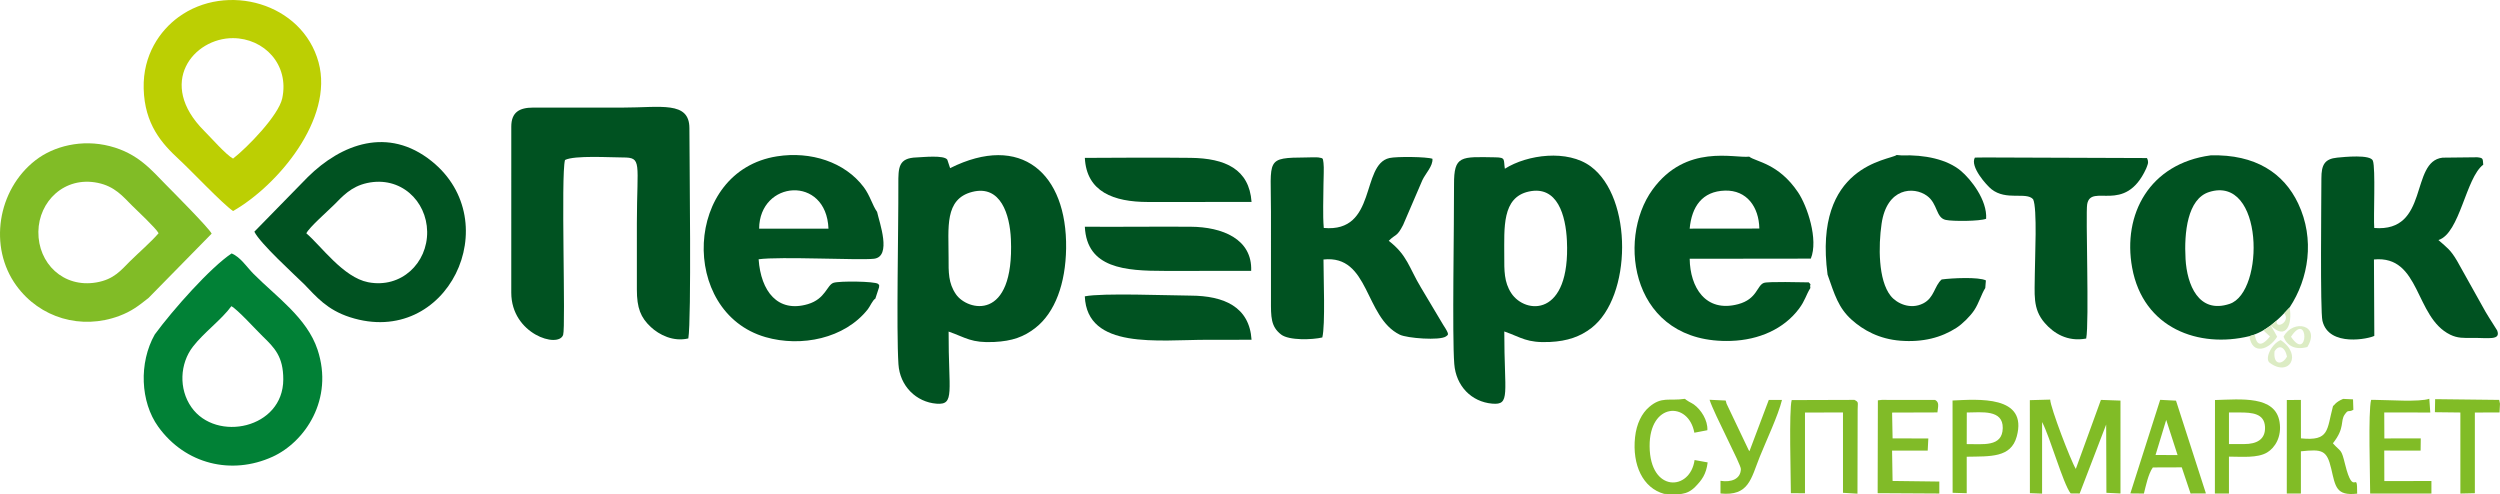 <?xml version="1.0" encoding="UTF-8"?>
<!DOCTYPE svg PUBLIC "-//W3C//DTD SVG 1.1//EN" "http://www.w3.org/Graphics/SVG/1.1/DTD/svg11.dtd">
<!-- Creator: CorelDRAW 2020 (64-Bit) -->
<svg xmlns="http://www.w3.org/2000/svg" xml:space="preserve" width="355.421mm" height="70.274mm" version="1.1" style="shape-rendering:geometricPrecision; text-rendering:geometricPrecision; image-rendering:optimizeQuality; fill-rule:evenodd; clip-rule:evenodd"
viewBox="0 0 8506.35 1681.89"
 xmlns:xlink="http://www.w3.org/1999/xlink"
 xmlns:xodm="http://www.corel.com/coreldraw/odm/2003">
 <defs>
  <style type="text/css">
   <![CDATA[
    .fil0 {fill:#005221}
    .fil1 {fill:#018136}
    .fil4 {fill:#81BB28}
    .fil2 {fill:#81BC26}
    .fil3 {fill:#BCCF03}
    .fil5 {fill:#DCECC4}
   ]]>
  </style>
 </defs>
 <g id="Слой_x0020_1">
  <g id="_2708886563904">
   <path class="fil0" d="M1739.66 430.9l-0.05 564.64c-0.19,141.73 161.01,190.94 176.49,143.76 9.22,-28.09 -8.05,-543.16 6.31,-594.92 31.97,-16.4 154.31,-8.61 196.64,-8.61 66.54,0 48.3,15.36 47.9,221.48l-0.01 227.93c-0.03,63.07 12.95,95.2 47.45,127.47 28.48,26.64 76.54,51.05 127.65,38.85 11.05,-65.87 3.74,-604.05 3.66,-715.43 -0.07,-93.05 -97.42,-70 -226.65,-70 -101.88,0 -203.76,-0.08 -305.63,0.02 -45.72,0.1 -73.76,15.46 -73.76,64.8z"/>
   <path class="fil0" d="M3307.88 652.97c97.21,-25.03 128.16,77.5 131.75,161.1 12.14,283.13 -148.32,243.47 -186.91,187.32 -26.28,-38.24 -25.24,-75.29 -25.13,-124.99 0.22,-101.58 -14.64,-198.99 80.3,-223.43zm-75.09 -80.85l-9.52 -28.73c-10.72,-16.65 -84.78,-8.36 -104.5,-7.73 -61.94,1.97 -62.36,33.78 -62.11,92.08 0.63,148.17 -7.16,491.48 0.31,611.29 4.66,74.68 60.59,129.25 129.84,134.56 63.1,4.84 40.23,-40.49 40.86,-245.39 59.23,20.71 76.65,39.31 155.49,35.38 60.63,-3.03 100.56,-17.04 140.25,-48.23 66.56,-52.31 102.34,-150.43 104.09,-270.02 3.75,-256.51 -153.98,-393.66 -394.71,-273.21z"/>
   <path class="fil0" d="M5201.54 651.8c98.43,-21.8 125.97,82.29 129.96,167.44 12.23,260.72 -141.57,250.81 -189.34,178.24 -24.71,-37.54 -23.91,-77.25 -23.84,-126.27 0.13,-96.48 -8.23,-199.16 83.21,-219.41zm-81.2 -77.68c-5.02,-31.66 3.81,-38.24 -32.51,-38.83 -117.05,-1.88 -140.92,-7.05 -140.44,92.43 0.63,131.02 -6.72,514.94 0.83,610.91 5.89,74.78 58.24,128.64 129.08,134.77 63.08,5.46 40.95,-33.1 41.09,-245.63 58.95,20.56 75.81,39.6 155.48,35.82 59.38,-2.82 103.27,-18.45 141.02,-47.65 137.77,-106.57 141.35,-442.83 -2.11,-549.46 -79,-58.72 -215.52,-40.97 -292.43,7.63z"/>
   <path class="fil0" d="M5749.18 777.94c6.82,-74.57 42.55,-127.3 120.37,-129.42 73.81,-2.02 115.33,55.52 116.69,129.16l-237.06 0.27zm410.69 202.03c-2.88,-18.75 5.55,-6.93 -5.43,-19.21 -23.92,-0.34 -138.44,-3.27 -152.64,1.8 -24.22,8.65 -22.51,55.04 -87.66,72.44 -111.08,29.67 -163.77,-57.72 -164.89,-154.53l412.14 -0.5c26.32,-64.64 -11.63,-178.35 -43.65,-225.92 -66.47,-98.76 -143.07,-103.23 -166.01,-121.04 -50.91,6.26 -214.94,-44.74 -328.93,112.2 -124.51,171.41 -70.36,526.2 267.56,514.71 94.31,-3.21 179,-40.21 230.88,-109.52 20.73,-27.69 23.47,-45.94 38.63,-70.44z"/>
   <path class="fil0" d="M2818.91 777.98l-235.94 -0.01c1.13,-164.58 228.77,-183.09 235.94,0.01zm159.44 238.25l12.68 -38.75c0.4,-12.02 1.79,-4.99 -3.61,-11.73 -11.75,-8.7 -130.09,-10.15 -151.14,-3.53 -22.68,7.13 -27.34,54.8 -87.44,72.63 -102.77,30.5 -160.04,-43.86 -167.62,-152.67 72.3,-10.18 343.6,4.02 392.42,-1.73 61.43,-7.23 18.46,-123.41 10.68,-159.45 -16.07,-22.61 -23.84,-55.52 -45.48,-84.3 -64.42,-85.65 -180.37,-122.68 -294.82,-104.77 -318.22,49.78 -333.42,530.3 -39.3,615.16 120.92,34.89 269.21,5.27 348.07,-94.83 7.71,-9.79 16.48,-31.22 25.55,-36.04z"/>
   <path class="fil0" d="M7436.43 881.57c-5.17,-90.2 6.46,-204.72 79.98,-228.13 186.44,-59.38 190.25,340.46 70.03,380.51 -106.08,35.33 -145.07,-66.16 -150.01,-152.38zm217.15 262.27c57.48,-15.66 98.38,-55.53 136.98,-97.87 64.49,-97.34 86.74,-231.94 29.12,-353.5 -48.91,-103.19 -145.2,-167.91 -297.68,-163.9 -208.63,28.15 -300.36,201.02 -267.26,382.35 37.77,206.92 227.25,274.53 398.84,232.92z"/>
   <path class="fil0" d="M8078.73 1142.74l-1.23 -259.89c159.38,-15.17 138.03,196.75 259.62,255.98 25.02,12.19 45.52,11.27 75.8,10.96 54.23,-0.56 96.59,9.22 83.94,-25.17 -0.28,-0.75 -14.19,-22.64 -14.19,-22.65 -10.27,-15.89 -16.19,-25.65 -25.75,-41.5l-96.62 -172.89c-22.9,-38.6 -33.46,-44.17 -63.43,-70.79 73.37,-23.05 92.85,-211.6 152.52,-256.41 -2,-20.52 0.82,-22.98 -20.71,-25.26l-117.76 1.31c-112.09,12.9 -43.5,254.59 -232.42,239.31 -3.05,-37.38 4.9,-202.53 -4.62,-228.88 -7.99,-22.1 -97.65,-12.87 -121.2,-10.56 -43.47,4.27 -53.97,24.93 -54,70.55 -0.04,67.6 -4.49,451.07 3.57,484.83 21.82,91.41 161.87,60.05 176.48,51.06z"/>
   <path class="fil0" d="M4499.24 1148.23c10.62,-42.93 3.91,-207.23 3.97,-265.28 157.47,-16.88 138.78,196.89 259.63,255.86 24.77,12.09 135.87,20.63 157.08,5.96 7.11,-6.62 14.54,-2.87 -9.5,-39.68l-75.46 -126.53c-41.54,-69.06 -45.88,-109.65 -109.66,-159.16 24.16,-24.39 27.65,-12.39 48.93,-54.11l65.41 -152.13c10.91,-23.3 36.42,-48.2 34.35,-72.87 -19.44,-7.06 -121.14,-8.14 -146,-2.66 -98.72,21.74 -41.18,254.76 -223.77,238 -3.89,-45.12 -1.04,-101.52 -1.03,-147.89 0,-16.73 2.27,-59.39 0.12,-73.05 -2.74,-17.44 -0.08,-15.82 -17.28,-18.96 -5.94,-1.09 -33.03,-0.05 -41.02,0.01 -140.83,1.13 -120.47,4.27 -120.47,185.25 0,100.14 0.23,200.31 -0.01,300.45 -0.14,56.8 -0.81,89.69 34.64,116.88 27.04,20.74 106.67,17.95 140.06,9.91z"/>
   <path class="fil1" d="M963.85 1290.8c0,167.95 -228.33,214.74 -312.49,94.95 -44.29,-63.03 -39.05,-148.89 4.73,-205.84 36.96,-48.07 98.08,-92.48 131.09,-138.07 20.8,10.71 84.7,81.23 106.12,101.96 41.62,40.27 70.55,69.92 70.55,147zm-437.42 -152.54c-54.29,96.31 -49.08,228.96 12,313.75 92.07,127.8 249.61,165.4 388.55,102.27 110.52,-50.21 209.38,-195.44 153.45,-364.5 -35.85,-108.36 -140.88,-180.37 -218.23,-258.36 -22.59,-22.77 -44.19,-57.02 -74.15,-69.08 -71.39,47.16 -199.88,191.61 -261.62,275.93z"/>
   <path class="fil2" d="M539.64 793.51c-27.04,31.22 -66.18,64.66 -97.03,95.13 -30.28,29.91 -54.03,61.99 -114.77,72.38 -112.59,19.27 -198.67,-65.09 -197.31,-172.62 1.3,-102.97 88.66,-189.67 202.3,-166.18 57.58,11.9 85.1,45.91 115.13,75.92 18.39,18.37 81.97,77.33 91.69,95.36zm-484.16 178.07c80.25,110.65 221.31,151.82 350.54,103.25 42.31,-15.9 65.74,-34.47 99.5,-61.2l214.59 -218.62c-7.18,-17.1 -131.91,-142.51 -155.77,-166.65 -48.84,-49.44 -94.5,-106.26 -190.29,-131.02 -95.71,-24.74 -191.62,-0.2 -253.78,48.29 -129.12,100.73 -159.92,294.8 -64.8,425.95z"/>
   <path class="fil0" d="M1042.27 793.84c9.72,-20.21 73.35,-75.93 94.38,-96.95 28.24,-28.23 57.32,-62.13 112.55,-74.15 113.53,-24.7 202.7,60.46 204.21,165.5 1.53,106.7 -88.09,194.01 -200.9,172.04 -84.69,-16.49 -159.98,-123.67 -210.23,-166.44zm5.04 -191.42l-181.86 185.9c19.34,39.71 133.59,143.53 168.92,178.12 41.91,43.18 78.3,87.75 156.44,112.9 332.03,106.88 535.48,-324.67 277.49,-531.24 -147.75,-118.31 -306.45,-58.72 -421,54.33z"/>
   <path class="fil3" d="M792.93 539.62c-24.25,-13.16 -74.07,-70.25 -97.74,-93.86 -163.43,-162.98 -36.54,-316.68 97.76,-316 105.53,0.53 191.89,89.54 167.42,204.6 -12.47,58.63 -119.17,167.71 -167.43,205.27zm291.04 -327.37c-55.16,-202.55 -313.28,-273.72 -477,-153.84 -62.31,45.62 -121.1,128.03 -118.13,242.98 3.14,121.66 61.69,186.97 120.18,240.92 42.27,38.98 145.97,149.21 183.91,175.78 151.66,-86.47 343.47,-313.32 291.04,-505.84z"/>
   <path class="fil0" d="M6218.41 934.45c23.95,68.24 36.88,113.01 81.9,153.48 39.91,35.87 94.31,65.74 165.84,71.33 76.35,5.96 139.3,-10.45 191.21,-44.1 20.58,-13.34 46.73,-39.64 59.85,-59.29 16.11,-24.14 24.93,-56.07 37.82,-75.89l2.05 -25.88c-24.68,-12.48 -117.1,-7.81 -150.44,-3.2 -25.05,21.83 -24.78,62.19 -62.89,81.5 -43.59,22.09 -89.86,0.25 -110.54,-25.63 -42.9,-53.69 -41.92,-170.38 -31,-245.52 17.88,-123.04 109.22,-127.81 154.21,-95.2 37.8,27.4 29.84,74.87 64.26,82.27 24.4,5.25 115.83,4.58 137.26,-3.94 4.09,-63.8 -51.98,-134.45 -85.8,-162.94 -46.95,-39.54 -123.78,-55.5 -201.72,-52.66l-16.92 -1.42c-24.37,18.37 -284.84,32.79 -235.1,407.09z"/>
   <path class="fil0" d="M6923.64 928.22c-0.07,72.18 -8.79,121.79 33.77,170.76 29.69,34.16 76.43,64.95 140.98,52.9 10.69,-54.87 -2.27,-424.79 3.3,-456.78 12.83,-73.64 128.45,36.58 200.68,-121.48 0.62,-1.36 5.22,-13.16 5.55,-15.35 0.21,-1.44 3.31,-8.7 -2.83,-20.5l-549.81 -2.01 -35.69 0.44c-17.56,30.94 40.4,94.82 56.16,107.35 50.9,40.52 118.09,8.04 141.98,34.33 14.82,30.01 6.02,202.45 5.92,250.33z"/>
   <path class="fil0" d="M4108.24 1156.15l150.23 -0.11c-7.29,-111.93 -93.31,-149.56 -207.16,-150.19 -75.75,-0.41 -300.87,-9.65 -360.21,2.46 7.57,182.08 249.86,147.84 417.15,147.83z"/>
   <path class="fil0" d="M3906.21 687.28l352.27 -0.13c-8.06,-111.94 -89.7,-148.66 -207.22,-150.03 -119.49,-1.39 -240.47,-0.48 -360.04,0.1 5.63,115.58 98.31,150.06 214.99,150.06z"/>
   <path class="fil0" d="M3963.2 921.78l293.98 -0.05c4.21,-108.81 -98.41,-149.52 -205.91,-150.25 -119.95,-0.82 -240.08,0.84 -360.05,-0.03 6.67,141.48 137.02,150.34 271.98,150.34z"/>
   <path class="fil2" d="M6975.84 1359.64l-69.21 1.9 0.21 316.46 41.44 1.58 0.07 -243.62c27.72,52.89 71.06,209.09 97.04,242.94l30.8 0.3 90.15 -234.74 0.81 232.28 47.87 2.41 0.03 -316.11 -66.57 -2.39 -85.41 234.9c-17.04,-27.37 -86.34,-208.63 -87.22,-235.89z"/>
   <path class="fil4" d="M6309.84 1360.62l-213.52 0.68c-9.62,35.13 -2.8,261.71 -2.8,316.74l48.03 0.39 -0.01 -274.77 129.28 -0.21 0.05 273.35 49.28 2.96 0.61 -285.78c-0.05,-24.49 4.69,-25.5 -10.92,-33.36z"/>
   <path class="fil2" d="M7938.14 1381.94c-21.61,80.99 -11.14,119.64 -109.09,109.59l-0.14 -130.64 -47.9 0.04 -0.08 318.36 48 0.06 -0.02 -143.78c72.37,-7.41 88.26,-4.92 103.34,59.59 14.21,60.78 16.49,92.62 88.14,84.49 0.47,-89.24 -11.66,20.08 -41.14,-100.11 -13.48,-54.96 -13.45,-39.8 -41.43,-71.17 42.32,-53.36 23.91,-74.94 40.35,-98.17 13.62,-19.24 11.01,-5.64 29.31,-15.8l-1.15 -35.6 -33.64 -1.56c-26.97,11.02 -31.97,24.3 -32.56,22.66 -0.25,-0.7 -1.25,1.43 -1.98,2.03z"/>
   <path class="fil2" d="M8265.83 1356.84c-34.07,11.81 -141.02,3.84 -184.42,3.79l-13.53 -0.04c-10.5,39.01 -3.28,260.95 -3.28,318.7l208.43 -0.04 0 -42.58 -160.23 0.23 -0.28 -103.83 123.71 0.17 0.55 -41.61 -123.89 0.22 -0.39 -88.39 156.64 0.15 -3.31 -46.77z"/>
   <path class="fil4" d="M6584.39 1360.88l-181.36 -0.21 -13.49 1.46 -0.73 315.89 209.82 1.21 0 -40.73 -159.03 -2.02 -1.73 -103.21 121.23 -0.18 2.13 -41.09 -121.59 -0.42 -1.69 -87.77 154.22 -0.5c2.25,-21.17 7.14,-34.18 -7.78,-42.42z"/>
   <path class="fil2" d="M7370.63 1428.77l38.72 119.74 -74.98 -0.45 36.26 -119.29zm-122.02 250.1l46.14 0.46c7,-27.76 14.83,-66.9 30.38,-88.81l98.43 -0.35 29.95 89.01 52.23 -0.26 -101.78 -315.7 -53.84 -2.78 -101.51 318.43z"/>
   <path class="fil2" d="M7584.14 1403.48l36.26 0c42.85,0 84.02,3.32 86.4,48.62 2.29,43.56 -28.7,58.89 -70.86,58.85l-51.81 -0.01 0.01 -107.46zm-47.89 275.77l47.86 0.05 0 -125.6c43.42,0 96.79,5.57 129.74,-14.05 26.98,-16.07 50.51,-53.4 42.5,-103.72 -14.4,-90.41 -130.68,-77.22 -219.75,-74.79l-0.34 318.1z"/>
   <path class="fil2" d="M6692.11 1403.56c51.2,-0.4 123.38,-10.69 122.34,52.96 -1.07,65.83 -68.64,53.88 -122.59,54.54l0.24 -107.51zm-48.24 273.22l48.01 1.51 -0.02 -124.23c80.36,-1.55 150.22,3.98 170.11,-68.53 38.86,-141.65 -132.67,-126.72 -218.34,-122.78l0.24 314.03z"/>
   <path class="fil2" d="M5662.32 1680.39c48.63,2.37 76.55,5.85 106.2,-24.42 21.59,-22.05 36.96,-41.95 41.88,-82.59l-44.52 -8.06c-14.42,105.22 -151.68,112.29 -152.97,-46.58 -1.22,-149.92 132.44,-154.06 152.21,-46.39l44.27 -8.5c1.95,-33.58 -21.45,-70.02 -45.96,-87.62 -6.59,-4.73 -7.91,-4.43 -16.69,-9.58l-10.82 -6.98c-0.64,-1.89 -2.47,-1.66 -3.6,-2.61 -53.12,8.08 -77.95,-9.1 -121.04,27.82 -24.82,21.27 -42.97,56.78 -47.89,102.57 -10.16,94.71 26.62,173.23 98.94,192.93z"/>
   <path class="fil2" d="M5874.73 1373.71l-3.01 -10.88 -54.89 -2.52c16.31,50.15 106.98,219.99 106.6,235.73 -0.84,34.46 -33.43,45.88 -69.35,39.97l-0.04 43.07c96.68,9.8 103.62,-50.09 133.69,-124.93 21.86,-54.4 62.43,-139.99 75.56,-193.27l-44.92 0 -65.79 174.53c-0.41,-0.79 -1.78,-3.75 -2.17,-2.9l-75.68 -158.81z"/>
   <polygon class="fil2" points="8506.35,1373.71 8503.65,1360.68 8285.73,1358.17 8284.87,1402.58 8371.53,1403.59 8371.56,1679.29 8420.84,1678.21 8420.81,1403.64 8504.78,1403.4 "/>
   <path class="fil5" d="M7795.2 1145.76c60.99,-91.76 60.48,90.28 0,0zm55.58 34.99c46.65,-75.22 -48.17,-96.93 -80.96,-34.99 11.07,29.36 37.94,46.65 80.96,34.99z"/>
   <path class="fil5" d="M7781.63 1213.1c-15.03,28.81 -47.51,31.01 -42.43,-17.44 13.89,-23.83 35.05,-16.94 42.43,17.44zm-58.41 21.59c65.89,48.61 112.13,-26.51 37.05,-77.45 -30.77,11.4 -56.45,64.24 -37.05,77.45z"/>
   <path class="fil5" d="M7701.06 1123.89l22.59 21.01c-17.46,22.09 -44.1,44.55 -51.47,-6.13l-18.6 5.07c9.38,66.3 67.08,46.23 94.52,1.92 -11.04,-21.37 -22.24,-37.74 -22.07,-38.47 -13.82,9.98 -14.31,10.05 -24.97,16.6z"/>
   <path class="fil5" d="M7771.94 1065.86c24.25,28.95 -31.96,57.92 -25.17,24.34 -0.39,0.2 -20.49,16.8 -20.74,17.09 53.67,53.71 74.59,-6.23 64.53,-61.33 -4.64,5.03 -15.48,15.74 -18.62,19.9z"/>
  </g>
 </g>
</svg>
